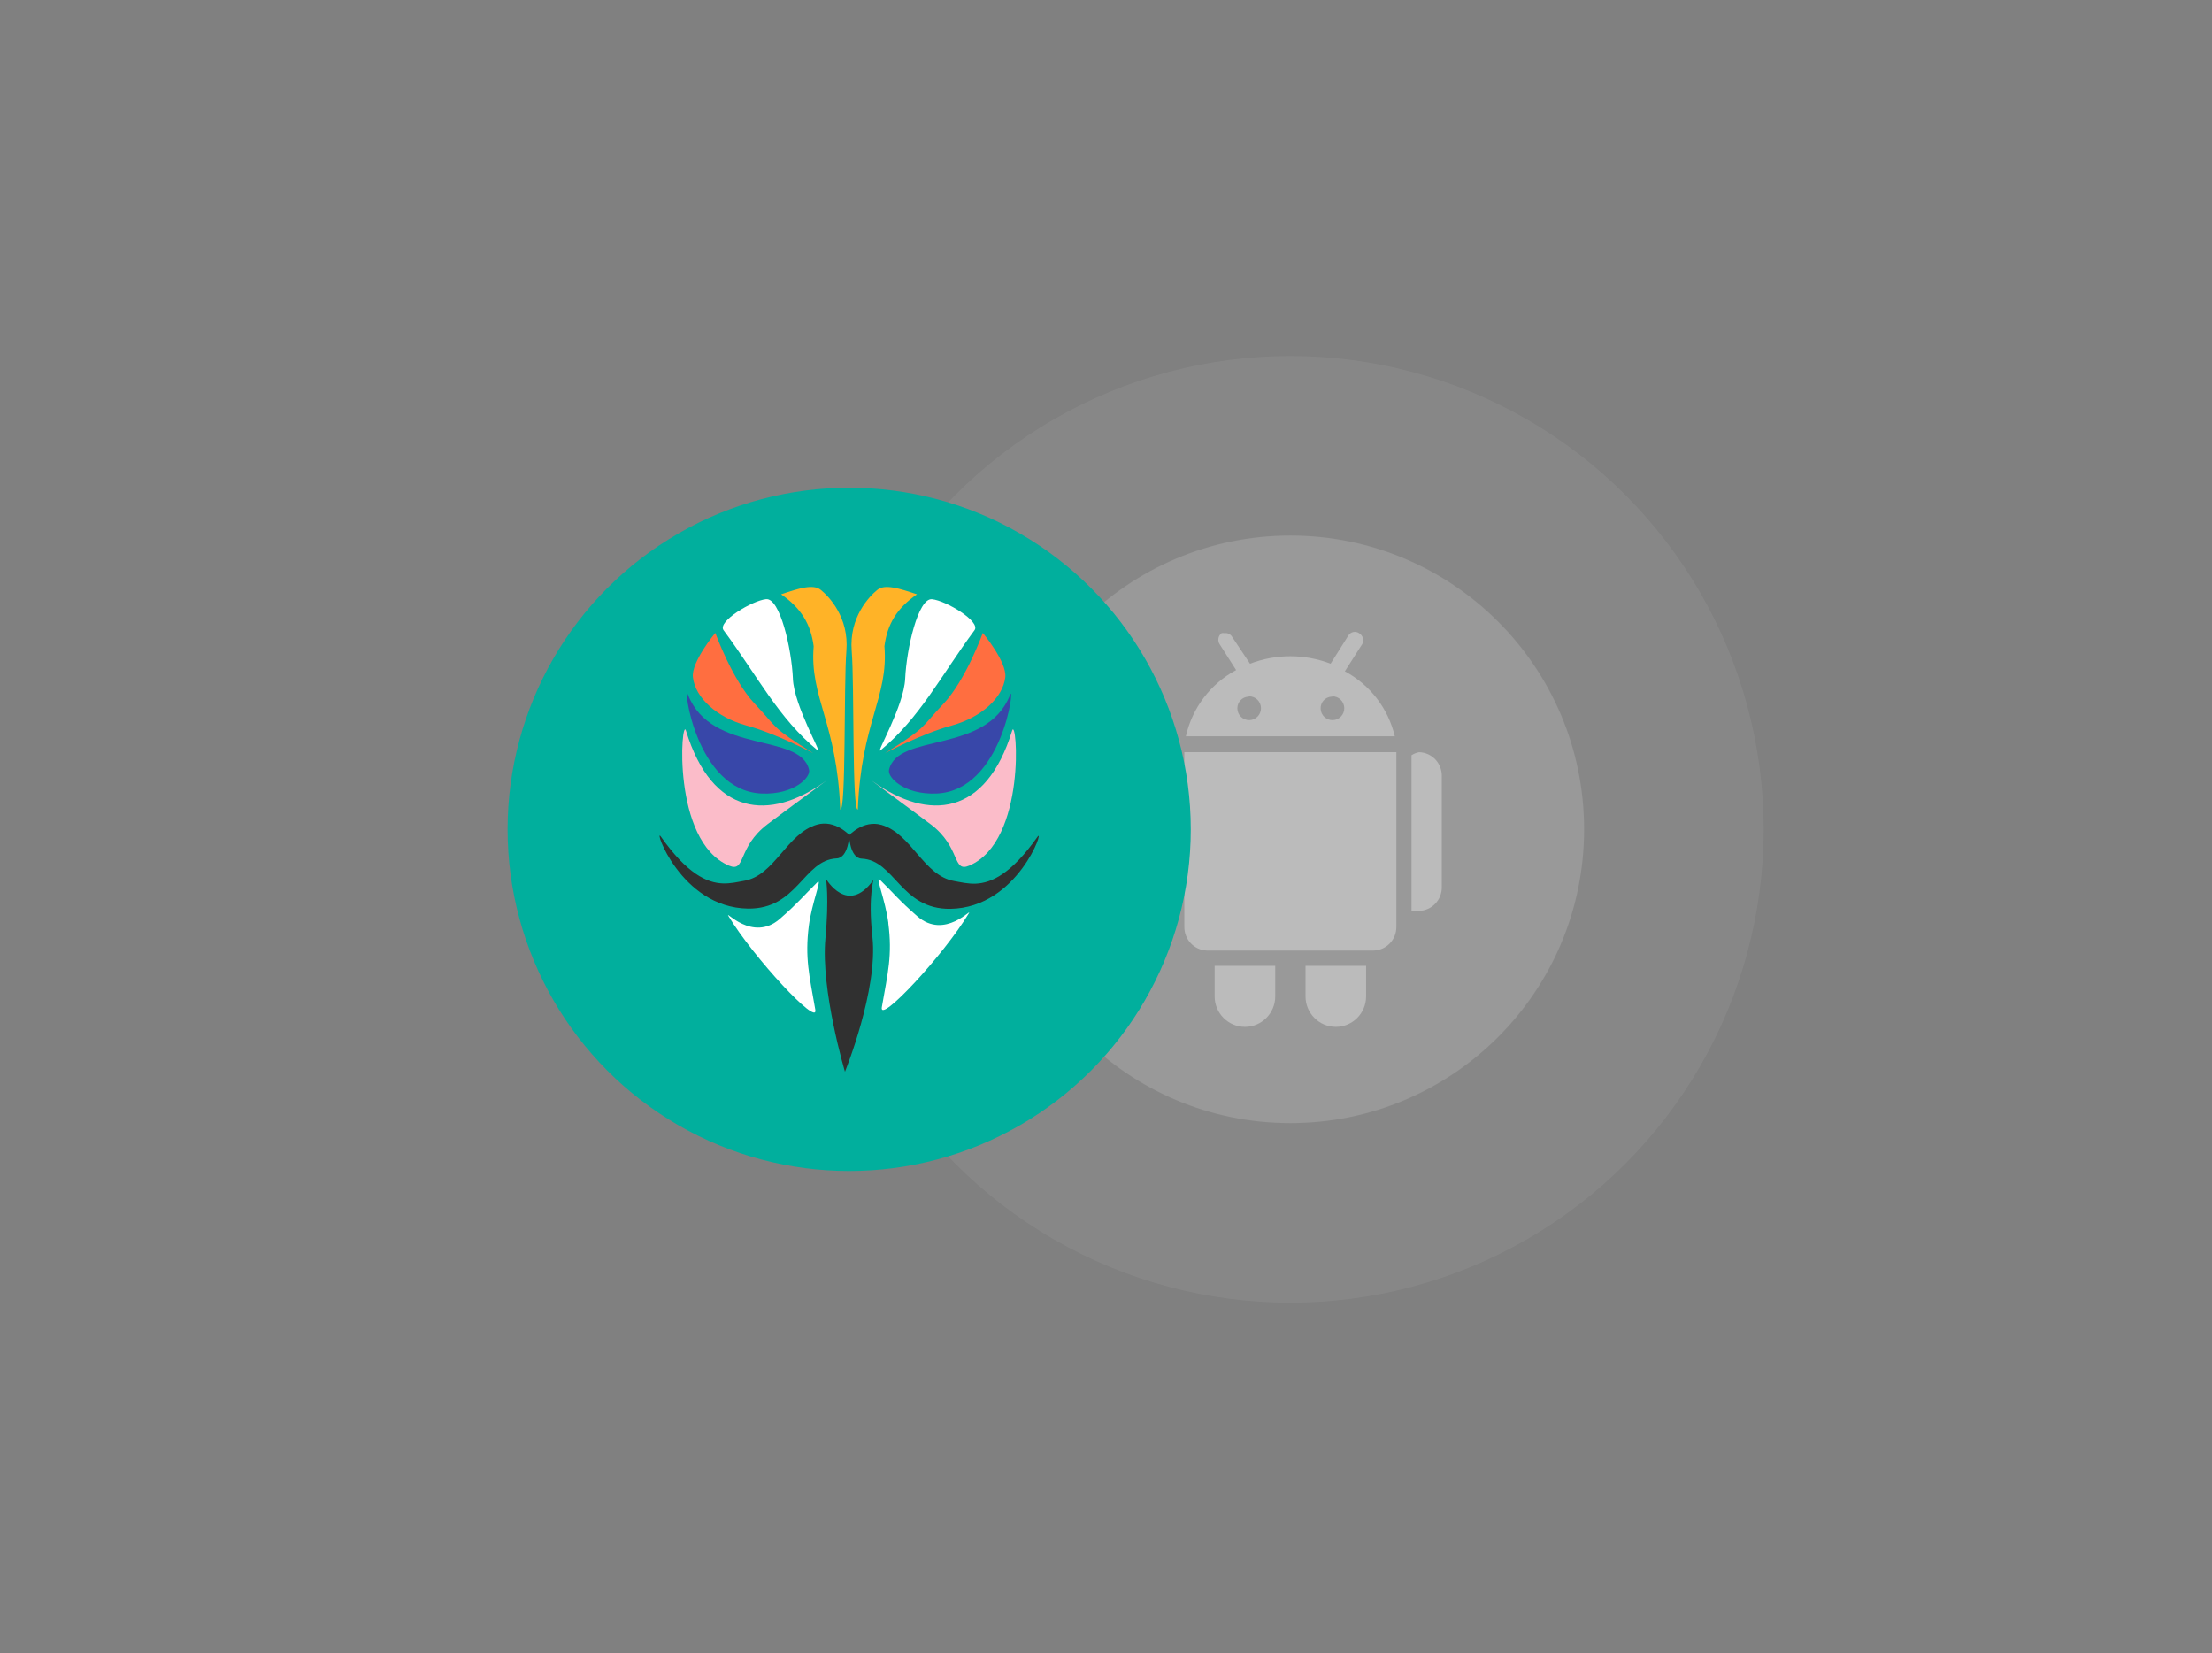 <svg xmlns="http://www.w3.org/2000/svg" viewBox="0 0 840.28 628"><rect x="0" y="0" width="840.28" height="628" fill="#808080" stroke="none"/><defs><style>.cls-1{mix-blend-mode:screen;opacity:.18;}.cls-1,.cls-2,.cls-3,.cls-4{fill:#fff;}.cls-2,.cls-5{opacity:.33;}.cls-3{mix-blend-mode:color-dodge;opacity:.5;}.cls-6,.cls-7,.cls-8,.cls-9,.cls-4,.cls-10,.cls-11,.cls-12{isolation:isolate;}.cls-7{fill:#3847a9;}.cls-8{fill:#303030;}.cls-9{fill:#ffb327;}.cls-10{fill:#fbbcc9;}.cls-11{fill:#ff6e40;}.cls-12{fill:#01af9d;}</style></defs><g class="cls-6"><g id="OBJECTS"><g><g class="cls-5"><circle class="cls-1" cx="490.17" cy="315.01" r="179.79"></circle><path class="cls-3" d="M601.76,315.01c0,61.63-49.96,111.58-111.58,111.58s-111.59-49.96-111.59-111.58,49.96-111.59,111.59-111.59,111.58,49.96,111.58,111.59Z"></path></g><path class="cls-2" d="M465.09,240.49c-.34-.08-.69-.08-1.04,0-1.34,1.01-1.64,2.91-.69,4.29l6.21,9.74c-9.7,5.18-16.68,14.36-19.1,25.16h79.39c-2.51-10.6-9.43-19.59-18.98-24.69l6.21-9.74c1.12-1.31,.97-3.29-.33-4.41-.15-.13-.31-.24-.48-.34-1.31-.9-3.1-.56-4,.77l-.03,.05h0l-6.79,10.78c-9.86-3.78-20.75-3.78-30.61,0l-6.79-10.2c-.61-1.05-1.8-1.61-2.99-1.39Zm9.32,24c2.48-.06,4.54,1.91,4.6,4.4,.06,2.5-1.89,4.57-4.37,4.64-2.48,.06-4.54-1.91-4.6-4.4,0-.04,0-.08,0-.11h0c0-2.43,1.96-4.41,4.37-4.41h0v-.12Zm31.64,0c2.48-.06,4.53,1.91,4.6,4.41,.06,2.5-1.9,4.57-4.38,4.63-2.43,.06-4.47-1.84-4.59-4.29h0c-.13-2.43,1.72-4.5,4.14-4.63,.08,0,.16,0,.24,0v-.12Zm-64.78,21.21c-4.85,.13-8.69,4.16-8.63,9.04v42.2c-.06,4.89,3.78,8.92,8.63,9.04,.95,.17,1.93,.17,2.88,0v-59.12c-.88-.57-1.85-.96-2.88-1.16Zm8.63,0v66.31c-.06,4.89,3.78,8.92,8.63,9.04h63.28c4.85-.13,8.69-4.16,8.63-9.04v-66.31h-80.54Zm89.17,0c-1.02,.2-2,.59-2.88,1.16v59.12c.95,.17,1.92,.17,2.88,0,4.85-.13,8.69-4.16,8.63-9.04v-42.2c.06-4.89-3.78-8.92-8.63-9.04Zm-77.66,81.15v11.59c0,6.4,5.15,11.59,11.51,11.59s11.51-5.19,11.51-11.59v-11.59h-23.01Zm34.52,0v11.59c0,6.4,5.15,11.59,11.51,11.59s11.51-5.19,11.51-11.59v-11.59h-23.01Z"></path></g><g><circle class="cls-12" cx="322.58" cy="315.01" r="129.76"></circle><g><path class="cls-8" d="M313.79,333.86s1.2,7.07-.24,22.65c-1.82,19.54,7.43,50.56,7.43,50.56,0,0,12.62-31.07,10.43-51.18-1.82-16.48,.81-22.26,.25-21.49-9.68,13.39-17.86-.54-17.86-.54h0Z"></path><path class="cls-4" d="M337.44,350.65c1.59,12.19-.18,18.87-2.46,31.94-1.13,6.59,23.56-19.87,33.03-35.67,1.59-2.61-9.05,10.28-19.57,1.08-7.31-6.38-8.54-8.33-14.23-13.88-1.89-1.89,2.12,7.76,3.26,16.48l-.03,.03Z"></path><path class="cls-4" d="M310.5,335.09c-5.66,5.55-6.93,7.5-14.21,13.88-10.52,9.2-21.16-3.69-19.57-1.05,9.48,15.79,34.17,42.25,33,35.63-2.28-13.07-4.01-19.75-2.46-31.94,1.13-8.72,5.18-18.37,3.27-16.52h-.03Z"></path><path class="cls-8" d="M334.8,313.3c11.54,3.36,16,19.36,27.66,21.34,2.4,.41,5.13,1.13,8.27,.99,5.91-.28,13.39-3.63,23.38-17.77,2.94-4.19-7.34,26.94-33.08,27.34-18.88,.27-21.1-18.5-33.69-19.06-4.53-.18-4.83-8.84-4.83-8.84,0,0,5.43-5.96,12.29-3.99h0Z"></path><path class="cls-8" d="M310.35,313.22c-11.54,3.32-16,19.35-27.66,21.33-2.4,.42-5.13,1.13-8.27,.99-5.91-.27-13.39-3.63-23.38-17.77-2.94-4.19,7.34,26.94,33.08,27.34,18.88,.27,21.1-18.49,33.69-19.06,4.53-.21,4.83-8.88,4.83-8.88,0,0-5.43-5.93-12.29-3.95Z"></path><path class="cls-10" d="M353.5,313.06c11.63,8.81,8.15,18.49,14.68,15.74,21.94-9.32,18.11-57.06,16.3-51.28-9.97,32.54-31.76,34.38-52.74,19.4-4.1-2.91,15.23,11.21,21.75,16.15h0Z"></path><path class="cls-10" d="M313.32,296.92c-20.97,14.98-42.76,13.15-52.74-19.4-1.77-5.78-5.6,41.95,16.33,51.28,6.51,2.76,3.02-6.92,14.65-15.74,6.54-4.94,25.86-19.06,21.75-16.15h0Z"></path><path class="cls-7" d="M355.72,301.41c25.29-1.05,29.97-42.55,27.99-37.49-8.93,22.74-42.76,14.18-46,28.53-.63,2.81,5.75,9.44,18,8.96h0Z"></path><path class="cls-7" d="M307.36,292.45c-3.24-14.36-37.07-5.78-46-28.53-1.98-5.06,2.69,36.44,28.01,37.49,12.26,.48,18.61-6.14,17.98-8.96h0Z"></path><path class="cls-11" d="M336.16,286.13s13.75-7.39,25.53-10.6c10.99-3.03,19.26-10.43,20.19-18.28,.66-5.82-8.54-16.85-8.54-16.85,0,0-6.44,17.89-14.89,26.85-9.23,9.74-5.72,8.42-22.29,18.88h0Z"></path><path class="cls-11" d="M286.65,267.24c-8.47-8.96-14.92-26.85-14.92-26.85,0,0-9.2,11.03-8.51,16.85,.9,7.85,9.17,15.25,20.17,18.28,11.78,3.2,25.56,10.6,25.56,10.6-16.6-10.45-13.1-9.14-22.3-18.88Z"></path><path class="cls-4" d="M334.48,284.99c14.89-12.23,22.83-28.17,35.72-45.64,2.42-3.3-10.88-11.24-16.15-11.75-5.28-.54-9.68,18.83-10.2,30.18-.44,10.4-11.39,28.86-9.37,27.21h0Z"></path><path class="cls-4" d="M301.21,257.78c-.51-11.39-4.92-30.72-10.19-30.2-5.28,.54-18.58,8.47-16.16,11.78,12.92,17.44,20.83,33.41,35.72,45.64,2,1.65-8.94-16.84-9.38-27.21h0Z"></path><path class="cls-9" d="M335.97,245.49c1.05-8.42,4.83-14.6,12.38-19.75-6.68-2.22-12.22-4.04-15.1-1.67-2.91,2.36-10.76,10.3-9.71,23.19,1.05,12.92,.06,61.1,2.34,60.2,1.23-33,11.65-42.49,10.1-61.97h0Z"></path><path class="cls-9" d="M319.19,307.46c2.27,.87,1.29-47.32,2.33-60.2,1.08-12.89-6.79-20.83-9.71-23.19-2.88-2.37-8.42-.58-15.1,1.67,7.55,5.16,11.32,11.33,12.38,19.75-1.59,19.48,8.87,28.95,10.1,61.94v.03Z"></path></g></g></g></g></svg>